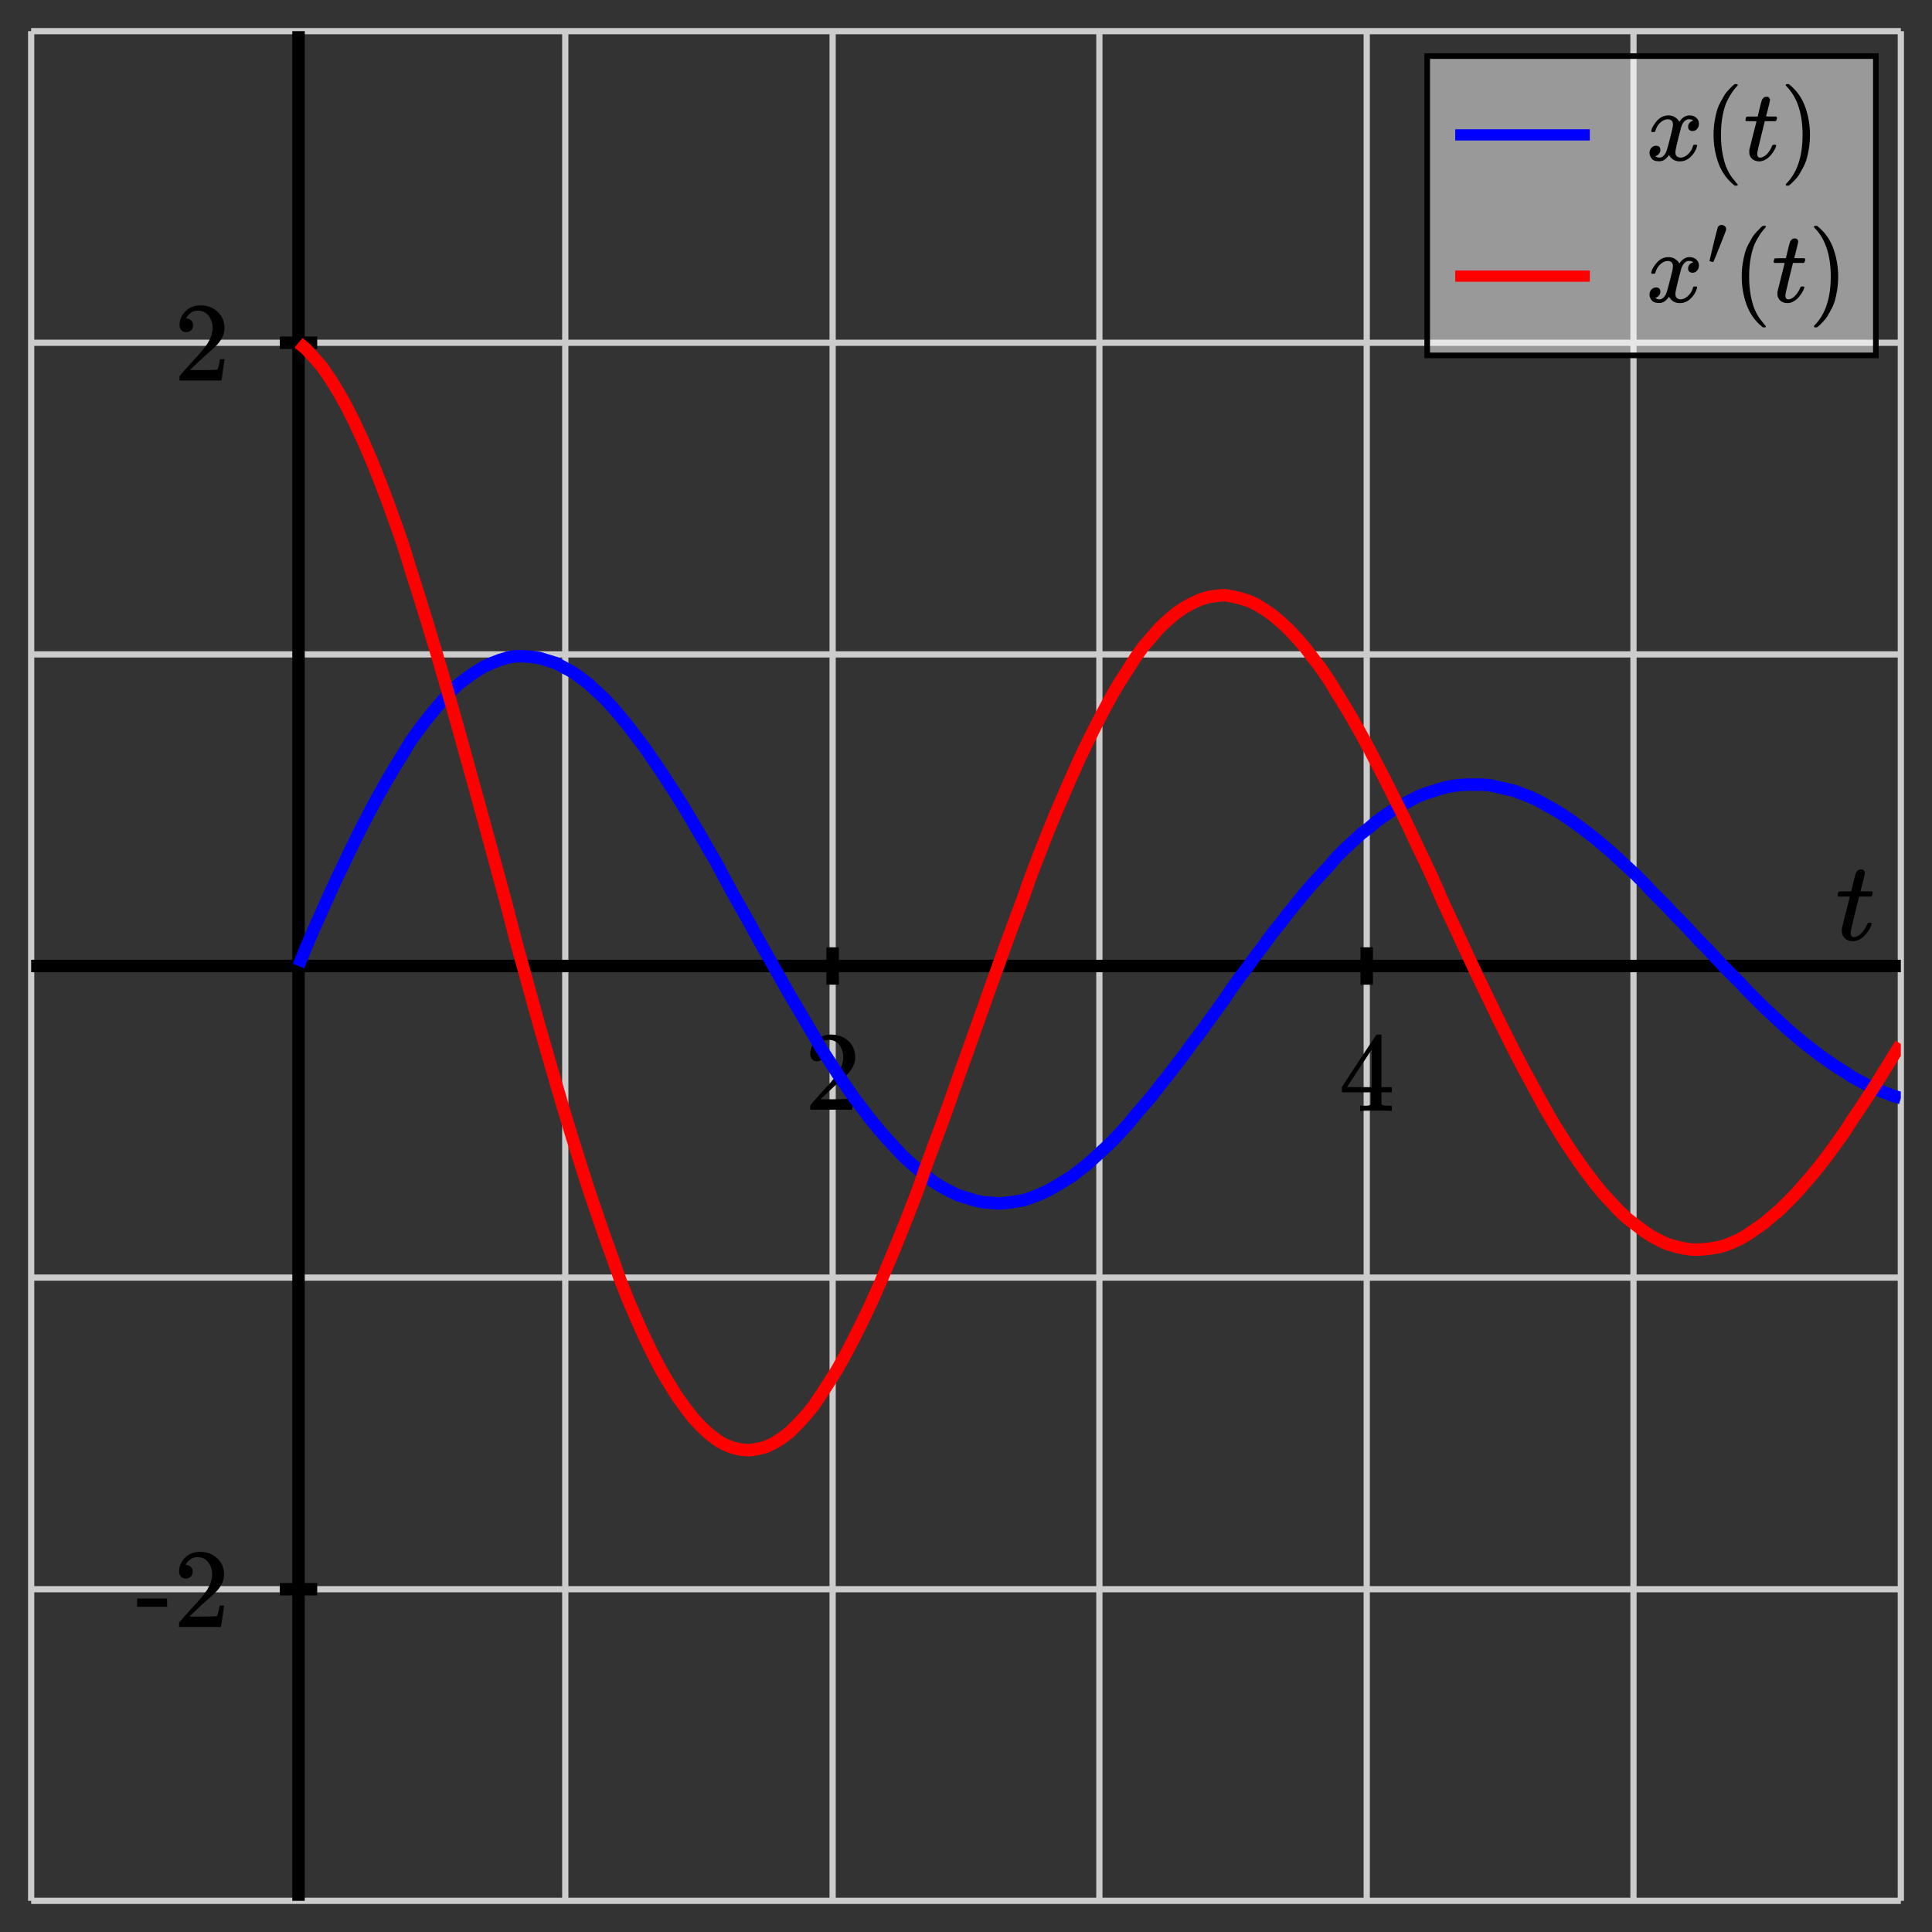 <svg xmlns="http://www.w3.org/2000/svg" id="diagram" width="310" height="310">
  <rect width="100%" height="100%" fill="#333333" stroke="none"/>
  <defs>
    <clipPath id="clipPath-0">
      <rect x="5.0" y="5.0" width="300.0" height="300.0"/>
    </clipPath>
    <clipPath id="clipPath-1">
      <rect x="5.0" y="5.0" width="300.0" height="300.0"/>
    </clipPath>
  </defs>
  <g id="grid-axes">
    <g id="grid" stroke="#ccc" stroke-width="1">
      <line id="line-0" x1="5.0" y1="305.0" x2="5.0" y2="5.0"/>
      <line id="line-1" x1="47.9" y1="305.0" x2="47.9" y2="5.0"/>
      <line id="line-2" x1="90.7" y1="305.0" x2="90.7" y2="5.0"/>
      <line id="line-3" x1="133.6" y1="305.0" x2="133.6" y2="5.0"/>
      <line id="line-4" x1="176.4" y1="305.0" x2="176.4" y2="5.0"/>
      <line id="line-5" x1="219.3" y1="305.0" x2="219.3" y2="5.0"/>
      <line id="line-6" x1="262.1" y1="305.0" x2="262.1" y2="5.0"/>
      <line id="line-7" x1="305.0" y1="305.0" x2="305.0" y2="5.0"/>
      <line id="line-8" x1="5.0" y1="305.0" x2="305.0" y2="305.0"/>
      <line id="line-9" x1="5.0" y1="255.0" x2="305.0" y2="255.0"/>
      <line id="line-10" x1="5.0" y1="205.0" x2="305.0" y2="205.0"/>
      <line id="line-11" x1="5.0" y1="155.0" x2="305.0" y2="155.0"/>
      <line id="line-12" x1="5.0" y1="105.0" x2="305.0" y2="105.0"/>
      <line id="line-13" x1="5.0" y1="55.0" x2="305.0" y2="55.0"/>
      <line id="line-14" x1="5.0" y1="5.0" x2="305.0" y2="5.0"/>
    </g>
    <g id="axes" stroke="black" stroke-width="2">
      <line id="line-15" x1="5.0" y1="155.0" x2="305.0" y2="155.0" stroke="black" stroke-width="2"/>
      <line id="line-16" x1="47.9" y1="305.0" x2="47.9" y2="5.0" stroke="black" stroke-width="2"/>
      <g id="g-0">
        <line id="line-17" x1="133.6" y1="158.0" x2="133.6" y2="152.0"/>
        <line id="line-18" x1="219.3" y1="158.0" x2="219.3" y2="152.0"/>
      </g>
      <g id="g-1">
        <line id="line-19" x1="44.9" y1="255.0" x2="50.9" y2="255.0"/>
        <line id="line-20" x1="44.9" y1="55.0" x2="50.9" y2="55.0"/>
      </g>
    </g>
    <g id="label-0" transform="translate(133.6,166.0) translate(-4.5,-0.0)">
      <g id="g-2">
        <svg xmlns:xlink="http://www.w3.org/1999/xlink" style="vertical-align: 0.000px" width="9.048px" height="12.056px" role="img" focusable="false" viewBox="0 -666 500 666" x="0.0" y="0.0">
          <defs>
            <path id="MJX-2-TEX-N-32" d="M109 429Q82 429 66 447T50 491Q50 562 103 614T235 666Q326 666 387 610T449 465Q449 422 429 383T381 315T301 241Q265 210 201 149L142 93L218 92Q375 92 385 97Q392 99 409 186V189H449V186Q448 183 436 95T421 3V0H50V19V31Q50 38 56 46T86 81Q115 113 136 137Q145 147 170 174T204 211T233 244T261 278T284 308T305 340T320 369T333 401T340 431T343 464Q343 527 309 573T212 619Q179 619 154 602T119 569T109 550Q109 549 114 549Q132 549 151 535T170 489Q170 464 154 447T109 429Z"/>
          </defs>
          <g stroke="currentColor" fill="currentColor" stroke-width="0" transform="scale(1,-1)">
            <g data-mml-node="math">
              <g data-mml-node="mtext" data-semantic-type="text" data-semantic-role="integer" data-semantic-font="normal" data-semantic-annotation="clearspeak:unit" data-semantic-id="0" data-semantic-speech="2">
                <use data-c="32" xlink:href="#MJX-2-TEX-N-32"/>
              </g>
            </g>
          </g>
        </svg>
      </g>
    </g>
    <g id="label-1" transform="translate(219.3,166.0) translate(-4.5,-0.0)">
      <g id="g-3">
        <svg xmlns:xlink="http://www.w3.org/1999/xlink" style="vertical-align: 0.000px" width="9.048px" height="12.256px" role="img" focusable="false" viewBox="0 -677 500 677" x="0.0" y="0.0">
          <defs>
            <path id="MJX-3-TEX-N-34" d="M462 0Q444 3 333 3Q217 3 199 0H190V46H221Q241 46 248 46T265 48T279 53T286 61Q287 63 287 115V165H28V211L179 442Q332 674 334 675Q336 677 355 677H373L379 671V211H471V165H379V114Q379 73 379 66T385 54Q393 47 442 46H471V0H462ZM293 211V545L74 212L183 211H293Z"/>
          </defs>
          <g stroke="currentColor" fill="currentColor" stroke-width="0" transform="scale(1,-1)">
            <g data-mml-node="math">
              <g data-mml-node="mtext" data-semantic-type="text" data-semantic-role="integer" data-semantic-font="normal" data-semantic-annotation="clearspeak:unit" data-semantic-id="0" data-semantic-speech="4">
                <use data-c="34" xlink:href="#MJX-3-TEX-N-34"/>
              </g>
            </g>
          </g>
        </svg>
      </g>
    </g>
    <g id="label-2" transform="translate(36.9,255.0) translate(-15.1,-6.0)">
      <g id="g-4">
        <svg xmlns:xlink="http://www.w3.org/1999/xlink" style="vertical-align: 0.000px" width="15.080px" height="12.056px" role="img" focusable="false" viewBox="0 -666 833 666" x="0.0" y="0.0">
          <defs>
            <path id="MJX-4-TEX-N-2D" d="M11 179V252H277V179H11Z"/>
            <path id="MJX-4-TEX-N-32" d="M109 429Q82 429 66 447T50 491Q50 562 103 614T235 666Q326 666 387 610T449 465Q449 422 429 383T381 315T301 241Q265 210 201 149L142 93L218 92Q375 92 385 97Q392 99 409 186V189H449V186Q448 183 436 95T421 3V0H50V19V31Q50 38 56 46T86 81Q115 113 136 137Q145 147 170 174T204 211T233 244T261 278T284 308T305 340T320 369T333 401T340 431T343 464Q343 527 309 573T212 619Q179 619 154 602T119 569T109 550Q109 549 114 549Q132 549 151 535T170 489Q170 464 154 447T109 429Z"/>
          </defs>
          <g stroke="currentColor" fill="currentColor" stroke-width="0" transform="scale(1,-1)">
            <g data-mml-node="math">
              <g data-mml-node="mtext" data-semantic-type="text" data-semantic-role="unknown" data-semantic-font="normal" data-semantic-annotation="clearspeak:unit" data-semantic-id="0" data-semantic-speech="hyphen 2">
                <use data-c="2D" xlink:href="#MJX-4-TEX-N-2D"/>
                <use data-c="32" xlink:href="#MJX-4-TEX-N-32" transform="translate(333,0)"/>
              </g>
            </g>
          </g>
        </svg>
      </g>
    </g>
    <g id="label-3" transform="translate(36.9,55.0) translate(-9.0,-6.0)">
      <g id="g-5">
        <svg xmlns:xlink="http://www.w3.org/1999/xlink" style="vertical-align: 0.000px" width="9.048px" height="12.056px" role="img" focusable="false" viewBox="0 -666 500 666" x="0.0" y="0.0">
          <defs>
            <path id="MJX-5-TEX-N-32" d="M109 429Q82 429 66 447T50 491Q50 562 103 614T235 666Q326 666 387 610T449 465Q449 422 429 383T381 315T301 241Q265 210 201 149L142 93L218 92Q375 92 385 97Q392 99 409 186V189H449V186Q448 183 436 95T421 3V0H50V19V31Q50 38 56 46T86 81Q115 113 136 137Q145 147 170 174T204 211T233 244T261 278T284 308T305 340T320 369T333 401T340 431T343 464Q343 527 309 573T212 619Q179 619 154 602T119 569T109 550Q109 549 114 549Q132 549 151 535T170 489Q170 464 154 447T109 429Z"/>
          </defs>
          <g stroke="currentColor" fill="currentColor" stroke-width="0" transform="scale(1,-1)">
            <g data-mml-node="math">
              <g data-mml-node="mtext" data-semantic-type="text" data-semantic-role="integer" data-semantic-font="normal" data-semantic-annotation="clearspeak:unit" data-semantic-id="0" data-semantic-speech="2">
                <use data-c="32" xlink:href="#MJX-5-TEX-N-32"/>
              </g>
            </g>
          </g>
        </svg>
      </g>
    </g>
    <g id="label-4" transform="translate(301.0,151.0) translate(-6.5,-11.5)">
      <g id="g-6">
        <svg xmlns:xlink="http://www.w3.org/1999/xlink" style="vertical-align: -0.200px" width="6.536px" height="11.528px" role="img" focusable="false" viewBox="0 -626 361 637" x="0.0" y="0.0">
          <defs>
            <path id="MJX-6-TEX-I-1D461" d="M26 385Q19 392 19 395Q19 399 22 411T27 425Q29 430 36 430T87 431H140L159 511Q162 522 166 540T173 566T179 586T187 603T197 615T211 624T229 626Q247 625 254 615T261 596Q261 589 252 549T232 470L222 433Q222 431 272 431H323Q330 424 330 420Q330 398 317 385H210L174 240Q135 80 135 68Q135 26 162 26Q197 26 230 60T283 144Q285 150 288 151T303 153H307Q322 153 322 145Q322 142 319 133Q314 117 301 95T267 48T216 6T155 -11Q125 -11 98 4T59 56Q57 64 57 83V101L92 241Q127 382 128 383Q128 385 77 385H26Z"/>
          </defs>
          <g stroke="currentColor" fill="currentColor" stroke-width="0" transform="scale(1,-1)">
            <g data-mml-node="math">
              <g data-mml-node="mi" data-semantic-type="identifier" data-semantic-role="latinletter" data-semantic-font="italic" data-semantic-annotation="clearspeak:simple" data-semantic-id="0" data-semantic-speech="t">
                <use data-c="1D461" xlink:href="#MJX-6-TEX-I-1D461"/>
              </g>
            </g>
          </g>
        </svg>
      </g>
    </g>
  </g>
  <path id="x" d="M 47.9 155.0 L 49.1 152.0 L 50.4 149.0 L 51.7 146.1 L 53.0 143.2 L 54.3 140.4 L 55.6 137.7 L 56.9 135.0 L 58.2 132.4 L 59.5 129.9 L 60.8 127.5 L 62.1 125.2 L 63.4 123.0 L 64.7 120.9 L 65.9 118.9 L 67.2 117.1 L 68.5 115.4 L 69.8 113.8 L 71.1 112.3 L 72.4 110.9 L 73.7 109.7 L 75.0 108.7 L 76.3 107.8 L 77.6 107.0 L 78.9 106.4 L 80.2 105.9 L 81.5 105.5 L 82.7 105.3 L 84.0 105.3 L 85.3 105.4 L 86.6 105.6 L 87.9 106.0 L 89.2 106.4 L 90.5 107.1 L 91.8 107.8 L 93.1 108.7 L 94.4 109.7 L 95.7 110.9 L 97.0 112.1 L 98.3 113.5 L 99.5 114.9 L 100.8 116.5 L 102.1 118.2 L 103.4 119.9 L 104.7 121.8 L 106.0 123.7 L 107.3 125.7 L 108.6 127.7 L 109.9 129.8 L 111.2 132.0 L 112.5 134.2 L 113.8 136.5 L 115.1 138.7 L 116.3 141.0 L 117.6 143.4 L 118.9 145.7 L 120.2 148.0 L 121.5 150.4 L 122.8 152.7 L 124.1 155.0 L 125.4 157.3 L 126.7 159.6 L 128.0 161.8 L 129.3 164.0 L 130.6 166.2 L 131.8 168.3 L 133.1 170.3 L 134.4 172.3 L 135.7 174.2 L 137.0 176.1 L 138.3 177.8 L 139.6 179.5 L 140.9 181.1 L 142.2 182.6 L 143.5 184.0 L 144.8 185.4 L 146.1 186.6 L 147.4 187.7 L 148.6 188.7 L 149.9 189.7 L 151.2 190.5 L 152.5 191.2 L 153.8 191.8 L 155.1 192.2 L 156.4 192.6 L 157.7 192.9 L 159.0 193.0 L 160.3 193.1 L 161.6 193.0 L 162.9 192.8 L 164.2 192.6 L 165.4 192.2 L 166.7 191.7 L 168.0 191.1 L 169.3 190.4 L 170.6 189.6 L 171.9 188.8 L 173.2 187.8 L 174.5 186.8 L 175.8 185.6 L 177.1 184.4 L 178.4 183.2 L 179.7 181.8 L 181.0 180.4 L 182.2 178.9 L 183.5 177.4 L 184.8 175.9 L 186.1 174.2 L 187.4 172.6 L 188.7 170.9 L 190.0 169.2 L 191.3 167.4 L 192.6 165.7 L 193.9 163.9 L 195.2 162.1 L 196.5 160.3 L 197.7 158.5 L 199.0 156.7 L 200.3 155.0 L 201.6 153.2 L 202.9 151.5 L 204.2 149.7 L 205.5 148.1 L 206.8 146.4 L 208.1 144.8 L 209.4 143.2 L 210.7 141.7 L 212.0 140.3 L 213.3 138.9 L 214.5 137.5 L 215.8 136.2 L 217.1 135.0 L 218.4 133.8 L 219.7 132.8 L 221.0 131.7 L 222.3 130.8 L 223.6 129.9 L 224.9 129.2 L 226.2 128.5 L 227.5 127.8 L 228.8 127.3 L 230.1 126.9 L 231.3 126.5 L 232.6 126.2 L 233.9 126.0 L 235.2 125.9 L 236.5 125.9 L 237.8 125.9 L 239.1 126.0 L 240.4 126.3 L 241.7 126.6 L 243.0 126.9 L 244.3 127.4 L 245.6 127.9 L 246.9 128.5 L 248.1 129.2 L 249.4 129.9 L 250.7 130.7 L 252.0 131.6 L 253.3 132.5 L 254.6 133.5 L 255.9 134.5 L 257.2 135.6 L 258.5 136.7 L 259.8 137.9 L 261.1 139.1 L 262.4 140.3 L 263.7 141.6 L 264.9 142.9 L 266.2 144.2 L 267.5 145.5 L 268.8 146.9 L 270.1 148.2 L 271.4 149.6 L 272.7 151.0 L 274.0 152.3 L 275.3 153.7 L 276.6 155.1 L 277.9 156.4 L 279.2 157.7 L 280.4 159.0 L 281.7 160.3 L 283.0 161.6 L 284.3 162.8 L 285.6 164.0 L 286.9 165.2 L 288.2 166.3 L 289.5 167.4 L 290.8 168.4 L 292.1 169.4 L 293.4 170.3 L 294.7 171.2 L 296.0 172.0 L 297.2 172.8 L 298.5 173.5 L 299.8 174.2 L 301.1 174.8 L 302.4 175.3 L 303.7 175.8 L 305.0 176.2" stroke="blue" stroke-width="2" fill="none" clip-path="url(#clipPath-1)"/>
  <path id="xprime" d="M 47.9 55.0 L 49.1 56.0 L 50.4 57.4 L 51.7 58.9 L 53.0 60.8 L 54.3 62.9 L 55.6 65.2 L 56.9 67.8 L 58.2 70.6 L 59.5 73.6 L 60.8 76.8 L 62.1 80.2 L 63.4 83.8 L 64.7 87.5 L 65.9 91.4 L 67.2 95.5 L 68.5 99.7 L 69.8 104.0 L 71.1 108.4 L 72.4 112.9 L 73.7 117.5 L 75.0 122.2 L 76.3 126.9 L 77.6 131.6 L 78.9 136.4 L 80.2 141.2 L 81.5 146.0 L 82.7 150.7 L 84.0 155.4 L 85.3 160.1 L 86.6 164.8 L 87.9 169.3 L 89.2 173.8 L 90.5 178.2 L 91.8 182.5 L 93.1 186.6 L 94.4 190.7 L 95.7 194.5 L 97.0 198.3 L 98.3 201.9 L 99.5 205.3 L 100.8 208.6 L 102.1 211.6 L 103.4 214.5 L 104.7 217.2 L 106.0 219.7 L 107.3 221.9 L 108.6 224.0 L 109.9 225.8 L 111.2 227.5 L 112.5 228.9 L 113.8 230.1 L 115.1 231.1 L 116.3 231.8 L 117.6 232.3 L 118.9 232.6 L 120.2 232.7 L 121.5 232.5 L 122.8 232.2 L 124.1 231.6 L 125.4 230.8 L 126.7 229.8 L 128.0 228.5 L 129.3 227.1 L 130.6 225.5 L 131.8 223.7 L 133.1 221.7 L 134.4 219.6 L 135.7 217.3 L 137.0 214.8 L 138.3 212.2 L 139.6 209.5 L 140.9 206.6 L 142.2 203.6 L 143.5 200.5 L 144.8 197.3 L 146.1 194.0 L 147.4 190.6 L 148.6 187.1 L 149.9 183.6 L 151.2 180.1 L 152.5 176.5 L 153.8 172.8 L 155.1 169.2 L 156.4 165.5 L 157.7 161.9 L 159.0 158.2 L 160.3 154.6 L 161.6 151.0 L 162.9 147.5 L 164.2 144.0 L 165.4 140.6 L 166.7 137.2 L 168.0 133.9 L 169.3 130.7 L 170.6 127.7 L 171.9 124.7 L 173.2 121.8 L 174.5 119.1 L 175.8 116.5 L 177.1 114.0 L 178.4 111.6 L 179.7 109.4 L 181.0 107.4 L 182.2 105.5 L 183.5 103.7 L 184.8 102.2 L 186.1 100.7 L 187.4 99.5 L 188.7 98.4 L 190.0 97.5 L 191.3 96.8 L 192.6 96.2 L 193.9 95.8 L 195.2 95.6 L 196.5 95.5 L 197.7 95.7 L 199.0 96.0 L 200.3 96.4 L 201.6 97.0 L 202.9 97.8 L 204.2 98.7 L 205.5 99.8 L 206.8 101.0 L 208.1 102.4 L 209.4 103.9 L 210.7 105.6 L 212.0 107.3 L 213.3 109.2 L 214.5 111.2 L 215.8 113.3 L 217.1 115.5 L 218.4 117.8 L 219.7 120.2 L 221.0 122.7 L 222.3 125.2 L 223.6 127.8 L 224.9 130.4 L 226.2 133.1 L 227.5 135.9 L 228.8 138.6 L 230.1 141.4 L 231.3 144.2 L 232.6 147.0 L 233.9 149.8 L 235.2 152.6 L 236.5 155.4 L 237.8 158.1 L 239.1 160.8 L 240.4 163.5 L 241.7 166.1 L 243.0 168.7 L 244.3 171.2 L 245.6 173.6 L 246.9 176.0 L 248.1 178.2 L 249.4 180.4 L 250.7 182.5 L 252.0 184.5 L 253.3 186.4 L 254.6 188.2 L 255.9 189.9 L 257.2 191.5 L 258.5 192.9 L 259.8 194.3 L 261.1 195.5 L 262.4 196.5 L 263.7 197.5 L 264.9 198.3 L 266.2 199.0 L 267.5 199.6 L 268.8 200.0 L 270.1 200.3 L 271.4 200.5 L 272.7 200.5 L 274.0 200.4 L 275.3 200.2 L 276.6 199.9 L 277.9 199.4 L 279.2 198.8 L 280.4 198.1 L 281.7 197.2 L 283.0 196.3 L 284.3 195.2 L 285.6 194.1 L 286.9 192.8 L 288.2 191.5 L 289.5 190.0 L 290.8 188.5 L 292.1 186.9 L 293.4 185.2 L 294.7 183.4 L 296.0 181.6 L 297.2 179.7 L 298.5 177.8 L 299.8 175.8 L 301.1 173.8 L 302.4 171.7 L 303.7 169.6 L 305.0 167.5" stroke="red" stroke-width="2" fill="none" clip-path="url(#clipPath-1)"/>
  <g transform="translate(301.0,9.0) translate(-72.0,-0.0) scale(0.9,0.9)">
    <rect x="0" y="0" width="79.992" height="53.36" stroke="black" fill="white" fill-opacity="0.5"/>
    <g id="legend-label-0" transform="translate(39.0,5.0)">
      <g id="g-7">
        <svg xmlns:xlink="http://www.w3.org/1999/xlink" style="vertical-align: -4.528px" width="30.968px" height="18.096px" role="img" focusable="false" viewBox="0 -750 1711 1000" x="0.0" y="0.0">
          <defs>
            <path id="MJX-7-TEX-I-1D465" d="M52 289Q59 331 106 386T222 442Q257 442 286 424T329 379Q371 442 430 442Q467 442 494 420T522 361Q522 332 508 314T481 292T458 288Q439 288 427 299T415 328Q415 374 465 391Q454 404 425 404Q412 404 406 402Q368 386 350 336Q290 115 290 78Q290 50 306 38T341 26Q378 26 414 59T463 140Q466 150 469 151T485 153H489Q504 153 504 145Q504 144 502 134Q486 77 440 33T333 -11Q263 -11 227 52Q186 -10 133 -10H127Q78 -10 57 16T35 71Q35 103 54 123T99 143Q142 143 142 101Q142 81 130 66T107 46T94 41L91 40Q91 39 97 36T113 29T132 26Q168 26 194 71Q203 87 217 139T245 247T261 313Q266 340 266 352Q266 380 251 392T217 404Q177 404 142 372T93 290Q91 281 88 280T72 278H58Q52 284 52 289Z"/>
            <path id="MJX-7-TEX-N-2061" d=""/>
            <path id="MJX-7-TEX-N-28" d="M94 250Q94 319 104 381T127 488T164 576T202 643T244 695T277 729T302 750H315H319Q333 750 333 741Q333 738 316 720T275 667T226 581T184 443T167 250T184 58T225 -81T274 -167T316 -220T333 -241Q333 -250 318 -250H315H302L274 -226Q180 -141 137 -14T94 250Z"/>
            <path id="MJX-7-TEX-I-1D461" d="M26 385Q19 392 19 395Q19 399 22 411T27 425Q29 430 36 430T87 431H140L159 511Q162 522 166 540T173 566T179 586T187 603T197 615T211 624T229 626Q247 625 254 615T261 596Q261 589 252 549T232 470L222 433Q222 431 272 431H323Q330 424 330 420Q330 398 317 385H210L174 240Q135 80 135 68Q135 26 162 26Q197 26 230 60T283 144Q285 150 288 151T303 153H307Q322 153 322 145Q322 142 319 133Q314 117 301 95T267 48T216 6T155 -11Q125 -11 98 4T59 56Q57 64 57 83V101L92 241Q127 382 128 383Q128 385 77 385H26Z"/>
            <path id="MJX-7-TEX-N-29" d="M60 749L64 750Q69 750 74 750H86L114 726Q208 641 251 514T294 250Q294 182 284 119T261 12T224 -76T186 -143T145 -194T113 -227T90 -246Q87 -249 86 -250H74Q66 -250 63 -250T58 -247T55 -238Q56 -237 66 -225Q221 -64 221 250T66 725Q56 737 55 738Q55 746 60 749Z"/>
          </defs>
          <g stroke="currentColor" fill="currentColor" stroke-width="0" transform="scale(1,-1)">
            <g data-mml-node="math" data-semantic-type="appl" data-semantic-role="simple function" data-semantic-annotation="clearspeak:simple" data-semantic-id="6" data-semantic-children="0,4" data-semantic-content="5,0" data-semantic-speech="x left parenthesis t right parenthesis">
              <g data-mml-node="mi" data-semantic-type="identifier" data-semantic-role="simple function" data-semantic-font="italic" data-semantic-annotation="clearspeak:simple" data-semantic-id="0" data-semantic-parent="6" data-semantic-operator="appl" data-semantic-speech="x">
                <use data-c="1D465" xlink:href="#MJX-7-TEX-I-1D465"/>
              </g>
              <g data-mml-node="mo" data-semantic-type="punctuation" data-semantic-role="application" data-semantic-id="5" data-semantic-parent="6" data-semantic-added="true" data-semantic-operator="appl" data-semantic-speech="of" transform="translate(572,0)">
                <use data-c="2061" xlink:href="#MJX-7-TEX-N-2061"/>
              </g>
              <g data-mml-node="mrow" data-semantic-type="fenced" data-semantic-role="leftright" data-semantic-id="4" data-semantic-children="2" data-semantic-content="1,3" data-semantic-parent="6" data-semantic-speech="left parenthesis t right parenthesis" transform="translate(572,0)">
                <g data-mml-node="mo" data-semantic-type="fence" data-semantic-role="open" data-semantic-id="1" data-semantic-parent="4" data-semantic-operator="fenced" data-semantic-speech="left parenthesis">
                  <use data-c="28" xlink:href="#MJX-7-TEX-N-28"/>
                </g>
                <g data-mml-node="mi" data-semantic-type="identifier" data-semantic-role="latinletter" data-semantic-font="italic" data-semantic-annotation="clearspeak:simple" data-semantic-id="2" data-semantic-parent="4" data-semantic-speech="t" transform="translate(389,0)">
                  <use data-c="1D461" xlink:href="#MJX-7-TEX-I-1D461"/>
                </g>
                <g data-mml-node="mo" data-semantic-type="fence" data-semantic-role="close" data-semantic-id="3" data-semantic-parent="4" data-semantic-operator="fenced" data-semantic-speech="right parenthesis" transform="translate(750,0)">
                  <use data-c="29" xlink:href="#MJX-7-TEX-N-29"/>
                </g>
              </g>
            </g>
          </g>
        </svg>
      </g>
    </g>
    <line stroke="blue" x1="29" y1="14.048" x2="5" y2="14.048" stroke-width="2"/>
    <g id="legend-label-1" transform="translate(39.0,30.1)">
      <g id="g-8">
        <svg xmlns:xlink="http://www.w3.org/1999/xlink" style="vertical-align: -4.528px" width="35.992px" height="18.264px" role="img" focusable="false" viewBox="0 -759 1988.5 1009" x="0.0" y="0.0">
          <defs>
            <path id="MJX-8-TEX-I-1D465" d="M52 289Q59 331 106 386T222 442Q257 442 286 424T329 379Q371 442 430 442Q467 442 494 420T522 361Q522 332 508 314T481 292T458 288Q439 288 427 299T415 328Q415 374 465 391Q454 404 425 404Q412 404 406 402Q368 386 350 336Q290 115 290 78Q290 50 306 38T341 26Q378 26 414 59T463 140Q466 150 469 151T485 153H489Q504 153 504 145Q504 144 502 134Q486 77 440 33T333 -11Q263 -11 227 52Q186 -10 133 -10H127Q78 -10 57 16T35 71Q35 103 54 123T99 143Q142 143 142 101Q142 81 130 66T107 46T94 41L91 40Q91 39 97 36T113 29T132 26Q168 26 194 71Q203 87 217 139T245 247T261 313Q266 340 266 352Q266 380 251 392T217 404Q177 404 142 372T93 290Q91 281 88 280T72 278H58Q52 284 52 289Z"/>
            <path id="MJX-8-TEX-V-2032" d="M79 43Q73 43 52 49T30 61Q30 68 85 293T146 528Q161 560 198 560Q218 560 240 545T262 501Q262 496 260 486Q259 479 173 263T84 45T79 43Z"/>
            <path id="MJX-8-TEX-N-2061" d=""/>
            <path id="MJX-8-TEX-N-28" d="M94 250Q94 319 104 381T127 488T164 576T202 643T244 695T277 729T302 750H315H319Q333 750 333 741Q333 738 316 720T275 667T226 581T184 443T167 250T184 58T225 -81T274 -167T316 -220T333 -241Q333 -250 318 -250H315H302L274 -226Q180 -141 137 -14T94 250Z"/>
            <path id="MJX-8-TEX-I-1D461" d="M26 385Q19 392 19 395Q19 399 22 411T27 425Q29 430 36 430T87 431H140L159 511Q162 522 166 540T173 566T179 586T187 603T197 615T211 624T229 626Q247 625 254 615T261 596Q261 589 252 549T232 470L222 433Q222 431 272 431H323Q330 424 330 420Q330 398 317 385H210L174 240Q135 80 135 68Q135 26 162 26Q197 26 230 60T283 144Q285 150 288 151T303 153H307Q322 153 322 145Q322 142 319 133Q314 117 301 95T267 48T216 6T155 -11Q125 -11 98 4T59 56Q57 64 57 83V101L92 241Q127 382 128 383Q128 385 77 385H26Z"/>
            <path id="MJX-8-TEX-N-29" d="M60 749L64 750Q69 750 74 750H86L114 726Q208 641 251 514T294 250Q294 182 284 119T261 12T224 -76T186 -143T145 -194T113 -227T90 -246Q87 -249 86 -250H74Q66 -250 63 -250T58 -247T55 -238Q56 -237 66 -225Q221 -64 221 250T66 725Q56 737 55 738Q55 746 60 749Z"/>
          </defs>
          <g stroke="currentColor" fill="currentColor" stroke-width="0" transform="scale(1,-1)">
            <g data-mml-node="math" data-semantic-type="appl" data-semantic-role="simple function" data-semantic-annotation="clearspeak:simple" data-semantic-id="8" data-semantic-children="2,6" data-semantic-content="7,0" data-semantic-speech="x prime left parenthesis t right parenthesis">
              <g data-mml-node="msup" data-semantic-type="superscript" data-semantic-role="simple function" data-semantic-id="2" data-semantic-children="0,1" data-semantic-parent="8" data-semantic-speech="x prime">
                <g data-mml-node="mi" data-semantic-type="identifier" data-semantic-role="simple function" data-semantic-font="italic" data-semantic-annotation="clearspeak:simple" data-semantic-id="0" data-semantic-parent="2" data-semantic-operator="appl" data-semantic-speech="x" data-semantic-prefix="Base">
                  <use data-c="1D465" xlink:href="#MJX-8-TEX-I-1D465"/>
                </g>
                <g data-mml-node="mo" transform="translate(605,363) scale(0.707)" data-semantic-type="punctuation" data-semantic-role="prime" data-semantic-id="1" data-semantic-parent="2" data-semantic-speech="prime" data-semantic-prefix="Exponent">
                  <use data-c="2032" xlink:href="#MJX-8-TEX-V-2032"/>
                </g>
              </g>
              <g data-mml-node="mo" data-semantic-type="punctuation" data-semantic-role="application" data-semantic-id="7" data-semantic-parent="8" data-semantic-added="true" data-semantic-operator="appl" data-semantic-speech="of" transform="translate(849.5,0)">
                <use data-c="2061" xlink:href="#MJX-8-TEX-N-2061"/>
              </g>
              <g data-mml-node="mrow" data-semantic-type="fenced" data-semantic-role="leftright" data-semantic-id="6" data-semantic-children="4" data-semantic-content="3,5" data-semantic-parent="8" data-semantic-speech="left parenthesis t right parenthesis" transform="translate(849.5,0)">
                <g data-mml-node="mo" data-semantic-type="fence" data-semantic-role="open" data-semantic-id="3" data-semantic-parent="6" data-semantic-operator="fenced" data-semantic-speech="left parenthesis">
                  <use data-c="28" xlink:href="#MJX-8-TEX-N-28"/>
                </g>
                <g data-mml-node="mi" data-semantic-type="identifier" data-semantic-role="latinletter" data-semantic-font="italic" data-semantic-annotation="clearspeak:simple" data-semantic-id="4" data-semantic-parent="6" data-semantic-speech="t" transform="translate(389,0)">
                  <use data-c="1D461" xlink:href="#MJX-8-TEX-I-1D461"/>
                </g>
                <g data-mml-node="mo" data-semantic-type="fence" data-semantic-role="close" data-semantic-id="5" data-semantic-parent="6" data-semantic-operator="fenced" data-semantic-speech="right parenthesis" transform="translate(750,0)">
                  <use data-c="29" xlink:href="#MJX-8-TEX-N-29"/>
                </g>
              </g>
            </g>
          </g>
        </svg>
      </g>
    </g>
    <line stroke="red" x1="29" y1="39.228" x2="5" y2="39.228" stroke-width="2"/>
  </g>
</svg>
